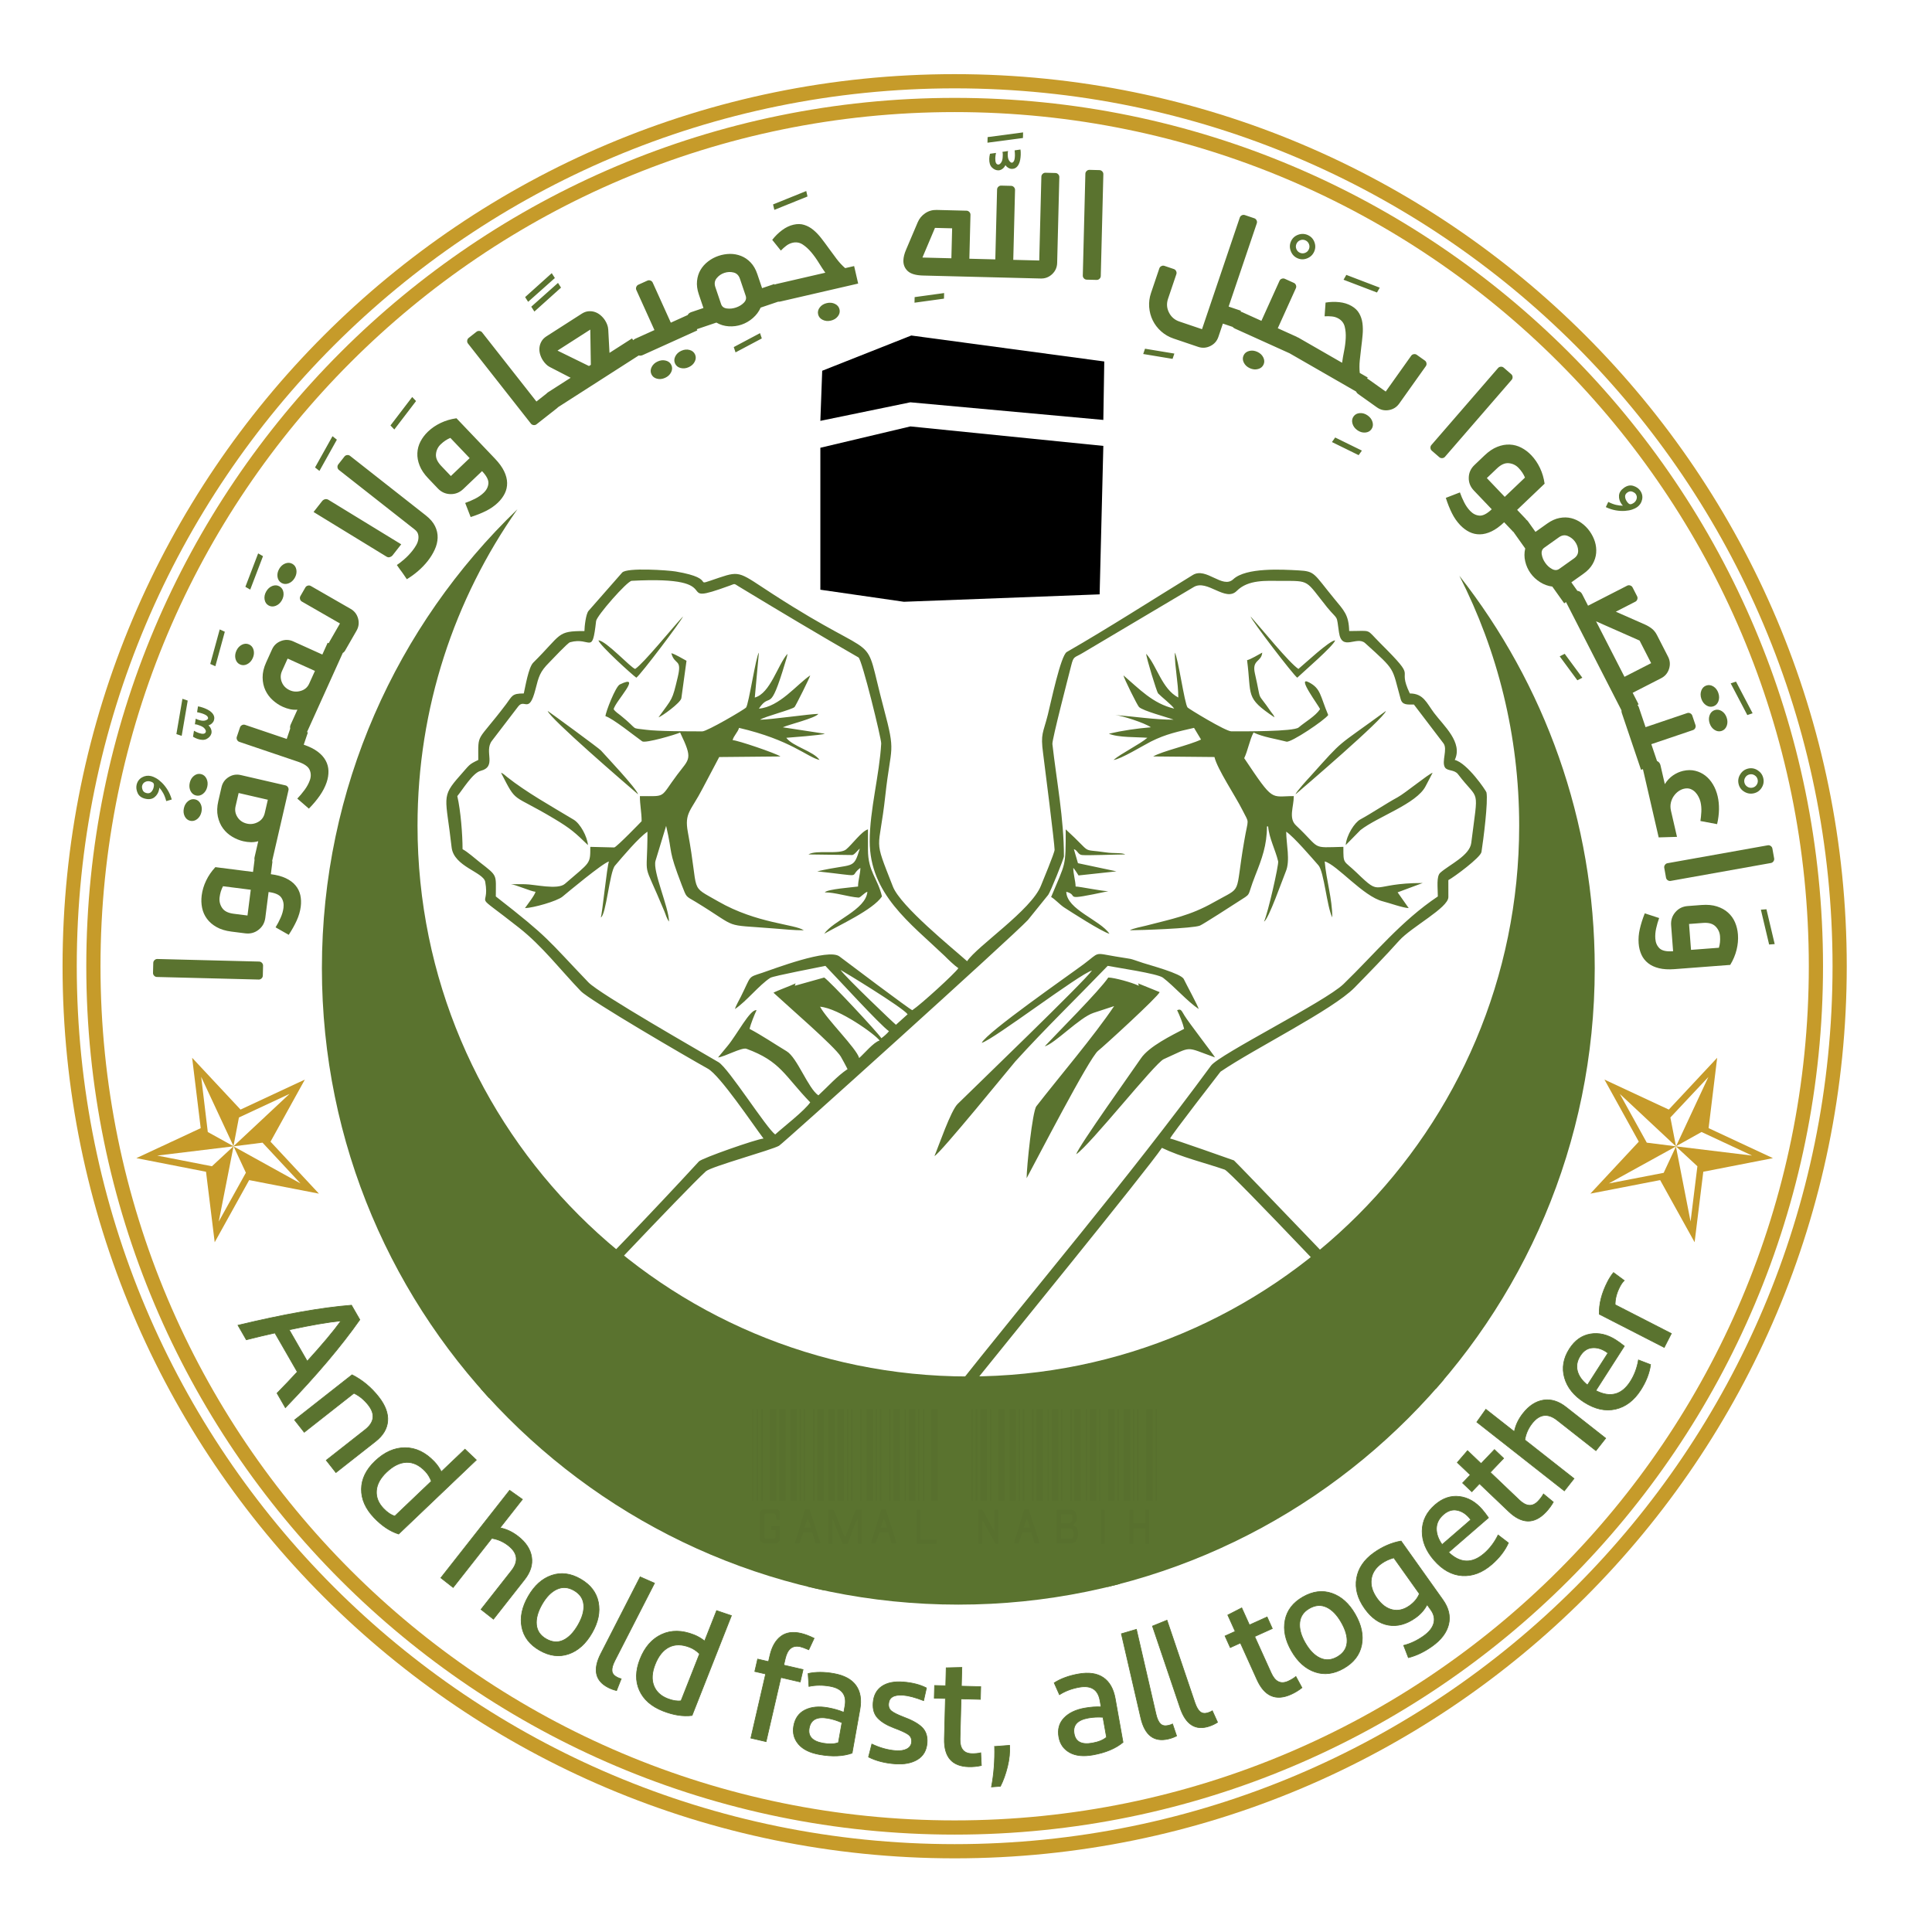 <?xml version="1.0" encoding="UTF-8"?>
<svg version="1.1" viewBox="0 0 816 816" xml:space="preserve" xmlns="http://www.w3.org/2000/svg"><g transform="matrix(1.333 0 0 -1.333 0 816)"><g transform="translate(-93.518)"><path d="m353.36 293.18c5.957-0.496 17.602-8.854 18.852-10.72-1.885-0.503-4.932-4.226-6.469-5.545-0.815 3.051-10.243 12.22-12.383 16.264zm197.66-118.13c-0.837-0.986-1.681-1.965-2.536-2.935-21.599 22.658-64.998 68.779-66.915 69.439-6.368 2.191-13.712 3.93-19.9 6.9-4.594-6.859-52.062-65.116-59.698-74.669 6.724-4.502 14.168-31.162 18.898-35.81 4.292-4.217 17.355-17.56 27.513-27.67-1.316-0.345-2.639-0.671-3.965-0.99-12.238 11.917-27.93 27.251-28.16 27.745-2.548 5.48-12.266 30.342-16.689 33.583-5.143-3.767-13.407-30.543-17.603-34.702-5.6-5.551-18.154-18.473-27.433-27.676-1.688 0.364-3.369 0.748-5.042 1.154 10.055 10.051 26.071 25.317 29.52 28.737 3.767 3.735 10.322 25.313 14.828 31.009 27.828 35.178 56.783 69.131 83.378 105.33 2.643 3.597 36.251 20.314 41.98 25.851 9.969 9.636 18.163 19.915 29.895 27.77 0 2.755-0.528 6.362 0.789 7.528 2.893 2.561 9.3 5.418 9.8 9.421 2.294 18.334 2.655 12.764-4.197 21.788-1.15 1.515-3.387 0.934-4.138 2.146-1.15 1.857 0.945 5.803-0.482 7.649l-9.35 12.275c-2.088 0-3.655-0.207-4.195 1.72-2.889 10.317-1.316 8.752-11.271 17.747-2.635 2.381-7.389-2.745-8.273 3.372-0.866 5.993-0.138 3.591-3.723 7.921-7.069 8.812-5.26 8.404-14.686 8.417-4.595 7e-3 -10.342 0.495-13.994-3.181-3.586-3.608-9.343 3.79-13.618 1.235l-35.141-20.861c-2.725-1.649-2.909-0.88-3.703-4.059-0.687-2.751-6.089-23.48-5.946-24.821 1.351-11.875 3.655-23.615 3.655-35.543 0-0.778-4.338-11.443-4.962-12.227l-6.44-7.976c-4.964-5.329-77.536-70.756-78.857-71.537-2.264-1.337-21.541-6.597-23.186-8.103-6.957-6.37-44.226-45.998-49.984-52.224-1.113-1.204-11.87-12.995-18.715-19.616-0.912 0.995-1.81 2.002-2.703 3.016 7.44 8.002 21.128 21.86 22.709 23.441 14.165 14.165 33.232 34.092 46.485 48.515 0.954 1.038 18.195 7.067 20.468 7.256-3.364 4.452-13.777 19.986-17.616 22.122-6.301 3.505-37.44 21.636-40.281 24.593-6.468 6.73-12.166 14.234-19.519 20.033-15.741 12.415-9.123 5.389-10.758 14.563-0.558 3.127-9.968 4.822-10.654 10.97-1.786 16.009-3.524 15.77 2.672 22.728 3.096 3.476 2.652 3.443 5.777 4.942 0 8.978-0.671 5.146 8.793 17.638 2.03 2.717 1.86 3.432 5.624 3.432 0.486 2.087 1.494 8.27 2.995 9.758 9.173 9.091 7.35 10.018 16.226 10.018 0 1.25 0.435 5.473 1.332 6.431l10.629 12.105c1.551 1.658 14.64 0.722 16.898 0.342 14.435-2.429 3.936-5.303 13.904-1.942 6.788 2.289 6.5 1.514 17.084-5.328 35.702-23.078 27.974-9.805 34.969-36.004 3.944-14.77 2.3-11.411 0.52-27.692-2.027-18.549-4.013-12.511 2.406-28.895 2.438-6.221 18.92-19.534 23.502-23.628 3.233 4.828 20.346 16.21 23.395 23.92 0.438 1.107 4.329 10.406 4.329 11.381 0 1.853-3.192 27.205-3.64 30.552-0.85 6.345-9e-3 6.27 1.498 12.251 0.936 3.713 4.074 18.755 6.008 19.868 13.494 7.762 26.649 16.259 39.925 24.394 4.257 2.609 9.416-4.513 12.81-1.351 4.069 3.791 15.517 3.093 20.656 2.815 5.365-0.289 4.758-0.947 11.353-8.977 3.069-3.738 4.612-5.09 4.727-10.244 7.487 0 5.1 0.879 9.934-3.927 12.453-12.4 4.846-6.591 9.288-15.849 4.33 0 5.31-3.009 7.684-6.178 3.047-4.068 9.207-9.349 6.548-14.892 3.932-0.916 9.938-9.764 10.045-10.286 0.574-2.807-0.963-14.973-1.582-18.877-0.273-1.723-8.655-7.936-10.496-8.911 0-1.789-5e-3 -3.578 8e-3 -5.367 0.023-3.4-11.705-9.466-15.588-13.8-4.546-5.075-9.366-10.015-14.131-14.886-6.904-7.059-31.689-19.288-42.48-26.645-3e-3 -2e-3 -15.728-20.27-15.971-21.179 0.871-0.072 20.233-6.934 20.234-6.935 1.285-1.143 43.907-45.569 66.529-69.425zm-10.986 12.411c-0.129 0.54 0.024 0.266-0.37 0.554 0.121-0.506-0.075-0.288 0.37-0.554zm-51.381 215.51c1.496-11.378-0.748-11.796 8.687-18.113-0.192 0.719-0.672 1.112-1.072 1.7-4.931 7.229-2.828 2.114-5.14 12.234-1.005 4.401 2.078 3.541 2.331 6.581-1.086-0.575-3.653-2.134-4.806-2.403zm-186.49-18.113c0.952 0.254 6.949 4.55 7.245 6.063l1.627 11.865c-1.085 0.574-3.653 2.134-4.806 2.402 1.061-3.974 3.458-1.575 2.033-7.577-1.813-7.636-1.569-6.433-6.099-12.753zm-7.393 15.34c-1.409 0.376-9.264 9.003-11.644 9.057 0.433-1.621 10.844-11.046 12.014-11.829 1.354 0.907 14.496 18.321 14.786 19.406-3.672-3.954-12.414-14.798-15.156-16.634zm209.78-2.772c1.87 1.785 11.558 10.125 12.013 11.829-1.813-0.041-9.764-7.511-11.644-9.057-2.973 1.991-11.56 12.612-15.155 16.634 0.3-1.289 13.569-18.591 14.786-19.406zm-208.85-36.965c-0.511 1.915-10.456 12.396-11.781 13.909-0.617 0.704-15.729 11.759-16.867 12.52 0.62-2.32 24.753-23.09 28.648-26.43zm208.3 0c2.103 1.807 27.975 23.912 28.648 26.43-16.426-12.027-12.876-8.404-23.887-20.656-0.789-0.843-4.532-4.917-4.761-5.774zm-224.19-16.08c-0.226 2.711-2.405 6.783-4.516 8.052-7.306 4.393-14.99 8.688-21.068 13.494-0.551 0.436-1.325 1.204-1.955 1.372 5.142-10.022 3.092-6.327 16.854-14.566 5.28-3.161 6.71-4.496 10.685-8.352zm240.09 0 4.672 4.754c5.418 4.261 17.799 8.318 20.647 13.914l2.22 4.25c-1.258-0.336-8.756-6.503-11.089-7.763-3.495-1.887-8.338-5.139-11.829-7.023-1.809-0.976-4.355-4.939-4.621-8.132zm-86.313-7.208m0 0c0.64-0.736 1.106-1.549 1.663-2.403l12.014 1.294-12.198 2.587-1.294 4.436c1.177-0.314 1.253-1.713 2.582-1.854 1.698-0.18 11.281 0.191 13.683 0.191-0.977 0.62-3.662 0.278-6.021 0.633-8.544 1.284-3.815-0.912-12.831 7.315-9e-3 -12.21 0.043-10.221-4.62-21.44 1.124-0.595 2.804-2.448 4.099-3.293 1.969-1.286 12.118-7.823 14.383-8.351-2.914 4.353-13.552 7.647-13.677 13.308 4.527-1.209-2.216-3.118 13.307 0.185-2.108 0-8.835 1.445-10.35 1.479-0.042 1.879-0.739 3.844-0.739 5.914zm-83.91 4.251 13.862-0.185c0.655 0 1.826 1.647 2.403 2.033-2.095-6.903-1.857-4.497-13.492-7.208 15.614-1.694 9.647-1.844 13.677 1.109 0-1.886-0.739-3.942-0.739-5.914-1.674-0.249-9.784-0.823-10.535-1.849 3.329 0 7.345-1.412 10.72-1.663 0.604 0 1.863 1.606 2.773 1.848-0.474-5.711-10.898-9.157-13.677-13.308 4.552 2.633 15.443 7.566 18.298 11.829-1.354 5.81-4.436 7.852-4.436 14.786v6.469c-1.961-0.523-5.068-4.849-6.939-6.368-2.115-1.716-9.461-0.024-11.913-1.58zm116.81-49.348c0.827-1.724 1.78-4.034 2.218-5.915-3.846-2.035-11.103-5.512-13.715-9.387-2.305-3.418-19.841-27.966-20.477-30.35 4.456 2.985 24.917 28.876 27.719 30.131 9.396 4.208 6.455 4.04 16.27 0.55-0.101 0.376-8.535 11.325-9.67 13.248-1.076 1.824-1.168 2.179-2.344 1.723zm-26.799 12.753m-0.185-0.185c-2.18-3.256-37.584-37.381-42.557-42.278-2.203-2.168-5.954-13.203-7.346-16.497 1.521 0.406 24.773 29.034 25.641 29.992 9.399 10.37 19.548 20.174 29.252 30.261 2.602-0.531 15.776-2.424 17.506-3.749 3.557-2.724 7.708-7.505 11.327-9.929-0.243 1.043-3.777 7.514-4.735 9.497-0.858 1.775-10.711 4.374-12.847 5.081-5.423 1.796-2.5 1.008-8.663 2.057-7.098 1.208-4.98 1.482-10.165-2.403-4.784-3.571-30.722-21.571-32.344-24.951 3.68 0.983 31.023 21.874 34.932 22.918zm-14.971-24.027c3.201 0.854 11.016 9.137 15.456 10.605l6.539 2.148c-6.321-9.438-17.512-22.547-24.638-31.734-1.255-1.617-3.086-19.23-3.086-22.789 2.929 5.361 19.857 38.209 22.655 40.37 1.568 1.21 19.126 17.248 19.484 18.589l-6.838 2.773c0.199-0.745 0.331-0.408 0.185-0.739-2.14 1.027-7.61 2.543-9.611 2.587-2.797-4.177-16.266-17.646-20.146-21.81zm41.216 107.01 0.055-0.055c-4e-3 3e-3 -0.074 0.036-0.055 0.055zm1.109 3.512c-5.199 2.75-6.664 9.834-10.166 13.861 0.03-1.331 3.326-12.012 3.742-12.522 1.095-1.152 4.3-3.612 5.13-4.851-6.789 1.582-11.091 6.275-16.08 10.535 0.066-0.796 4.398-9.527 4.935-10.035 1.345-1.271 9.006-3.235 10.959-4.011-6.085 0-12.409 1.007-18.482 1.478 1.931-0.161 9.141-2.399 11.274-3.881-4.429-0.368-8.998-1.029-13.307-2.033 2.972-1.272 8.993-1.027 12.198-1.294-2.343-2.036-8.376-4.986-10.72-7.023 2.248 0.187 9.45 4.632 11.89 5.853 4.776 2.388 8.549 3.132 13.615 4.313l2.218-3.696c-3.76-1.804-12.296-3.677-15.156-5.36l19.407-0.184c0.891-3.829 6.717-12.484 8.872-16.819 2.314-4.656 1.86-2.056 0.531-9.956-3.064-17.689-0.171-13.896-9.595-19.237-7.574-4.293-13.285-5.275-21.577-7.441-0.981-0.252-4.222-0.878-5.029-1.439 3.217 0 19.99 0.574 22.186 1.472 1.021 0.417 10.326 6.415 11.712 7.325 5.094 3.346 2.868 1.083 5.839 8.577 2.094 5.28 3.697 9.61 3.697 15.525h0.369c0.311-3.734 2.311-7.407 3.176-11.062 0.248-1.05-3.28-16.583-4.47-19.064 1.383 0.501 5.989 13.723 6.891 15.843 1.482 3.482 0.133 8.734 0.133 12.62 2.408-1.612 8.21-8.385 10.219-10.666 1.777-2.017 2.67-13.175 4.382-16.503 0 5.942-1.909 11.81-2.403 17.744 3.9-1.042 12.189-11.088 18.408-12.643 1.984-0.496 6.455-2.104 8.207-2.143l-3.511 4.99 7.947 2.957c-16.859 0-12.647-4.711-20.932 3.28-4.246 4.095-4.204 2.457-4.204 8.18-10.514-0.257-6.859-0.879-15.015 6.794-2.437 2.293-0.695 5.892-0.695 9.285-7.483 0-6.23-2.143-15.71 12.014 1.189 2.478 1.69 5.738 2.957 8.132 3.043-1.46 7.129-2.022 10.428-2.894 1.452-0.384 12.162 6.846 13.229 8.439-2.613 6.213-2.301 8.354-6.1 10.352-4.176 2.197 3.262-7.565 3.513-8.504-1.511-2.256-4.738-4.036-6.778-5.79-1.555-1.337-17.432-1.234-21.315-1.234-1.83 0-13.574 7.186-13.879 7.561-0.978 1.2-3.002 15.883-4.049 17.39 0-4.865 1.109-9.386 1.109-14.231zm-150.82-10.72c-4.237 0-14.217 0.015-17.794 0.504-5.342 0.732-1.99-0.399-8.056 4.512-0.795 0.644-1.682 1.168-2.244 2.007 0.605 2.598 9.351 11.437 1.959 7.837-1.356-0.66-4.518-8.78-4.546-10.054 2.218-0.592 9.494-6.466 11.639-7.966 0.991-0.693 10.693 2.154 12.019 2.79 4.12-8.589 3.002-8.142-0.898-13.334-5.664-7.541-3.225-6.812-11.855-6.812 0-2.795 0.554-5.109 0.554-7.947 0-0.025-8.02-8.317-8.687-8.317l-7.578 0.185c0-5.558 0.078-4.687-8.053-11.724-2.288-1.98-9.539-0.15-12.652-0.11l-4.431 5e-3c1.418-0.118 6.328-2.283 7.763-2.403-0.076-0.909-2.785-4.365-3.327-5.175 2.62 0.059 10.154 2.196 11.888 3.637 1.494 1.242 12.714 10.611 14.727 11.149-0.6-1.251-2.163-16.858-2.587-17.744 1.69 0.683 2.783 14.4 4.484 16.401 2.47 2.906 7.516 8.902 10.302 10.768 0-16.443-1.992-7.505 5.386-25.295 0.37-0.896 0.774-2.388 1.452-3.168-0.103 4.622-5.245 15.926-4.289 19.244l3.365 11.067c2.26-9.702 0.419-6.898 4.99-18.852 1.551-3.911 1.07-3.279 4.377-5.234 14.392-8.776 7.848-7.043 25.185-8.453 2.905-0.236 5.939-0.545 9.066-0.545-2.831 1.968-14.91 2.133-27.091 9.135-9.51 5.466-5.918 1.879-9.642 21.964-1.146 6.184 0.973 6.657 4.697 13.876l5.237 9.919 19.406 0.184c-1.469 1.021-13.601 5.141-15.155 5.175 0.321 1.379 1.67 2.522 2.033 3.881 16.431-3.828 21.542-9.242 25.506-10.165-1.84 2.748-8.534 4.293-10.535 7.023 0.774 0.064 11.499 0.849 12.199 1.294l-13.308 2.033c1.977 0.902 10.269 2.879 11.274 4.251-2.63 0-15.256-1.848-18.482-1.848 1.455 1.01 10.235 3.239 10.943 4.027 0.384 0.428 4.906 9.471 4.952 10.019-4.209-2.818-9.703-9.989-16.265-10.535 3.858 5.761 3.258-2.475 8.383 14.72 0.237 0.795 0.608 1.872 0.673 2.654-3.114-3.579-5.456-12.555-10.35-13.861l1.294 14.231c-0.922-1.061-3.207-16.338-4.053-17.387-0.497-0.615-12.343-7.565-13.875-7.565zm37.334-87.237m6.469 11.644c0.257-0.06 19.6-11.788 21.255-14.046l-3.696-3.327c-0.561 0.376-16.112 15.214-17.559 17.374m-0.185 0.185m9.426 40.661c0-16.811 12.782-25.943 23.798-36.455 1.065-1.079 3.082-3.024 4.296-3.837-1.113-1.662-11.73-11.384-14.601-13.307-0.77 0.205-20.792 15.295-23.076 17.03-3.549 2.697-20.988-4.032-24.449-5.177-4.728-1.565-3.362-0.7-6.813-7.603-0.443-0.887-1.645-3.006-1.848-3.881 3.677 2.463 7.625 7.558 11.19 9.88 0.951 0.619 15.85 3.422 17.458 3.797 3.261-3.345 17.48-18.915 20.146-20.7-0.42-0.627-1.803-1.817-2.403-2.218-1.343 2.005-16.225 17.958-18.113 19.222l-9.241-2.587c-0.121 0.274 0.027 0.146 0.185 0.739-1.824-0.875-5.535-2.17-7.023-2.957 4.468-4.159 19.507-17.135 21.338-20.247 0.776-1.317 1.442-2.655 2.135-3.965-3.35-2.243-6.328-5.639-9.241-8.317-3.235 2.166-6.698 11.954-10.054 13.973-3.9 2.348-7.737 4.971-11.755 7.097 0.355 1.523 1.557 4.537 2.218 5.915-1.978 0.473-6.269-7.844-9.186-11.33l-3.013-3.641c2.021 0.168 7.524 3.282 9.006 2.739 10.878-3.991 12-8.484 20.197-16.97-1.747-2.609-8.542-7.85-11.09-10.166-2.678 1.794-14.77 20.992-17.96 22.886-5.633 3.345-37.688 21.61-41.23 25.306-13.293 13.87-12.281 13.918-29.34 27.216 0 7.117 0.723 6.305-5.069 10.827-1.54 1.203-3.842 3.285-5.467 4.144 0 4.609-0.589 12.208-1.663 16.819 1.639 1.976 4.896 7.365 7.347 7.993 5.349 1.371 1.022 6.091 3.61 9.513l8.332 10.889c2.019 2.66 3.424-2.583 5.477 5.428 1.044 4.074 1.363 5.521 4.39 8.548 0.776 0.776 5.806 6.17 6.56 6.378 6.612 1.825 7.008-4.361 8.26 6.711 0.19 1.683 9.841 12.677 11.273 12.754 32.341 1.744 11.383-8.694 31.088-1.516 1.782 0.649 1.224 0.706 2.829-0.266 12.546-7.603 25.22-15.186 37.945-22.493 1.113-0.639 7.28-25.841 7.202-27.261-0.537-9.872-3.642-21.019-3.642-30.91" fill="#5a732f" fill-rule="evenodd"/><path d="m555.92 429.72c26.869-34.257 42.891-77.428 42.891-124.34 0-111.37-90.28-201.65-201.65-201.65s-201.65 90.28-201.65 201.65c0 57.135 23.768 108.71 61.95 145.41-19.938-28.366-31.65-62.932-31.65-100.24 0-96.389 78.139-174.53 174.53-174.53 96.389 0 174.53 78.138 174.53 174.53 0 28.504-6.836 55.41-18.954 79.173" fill="#5a732f" fill-rule="evenodd"/><path d="m396 578.89c150.71 0 272.89-122.18 272.89-272.89s-122.18-272.89-272.89-272.89-272.89 122.18-272.89 272.89 122.18 272.89 272.89 272.89z" fill="none" stroke="#c69b2a" stroke-miterlimit="2.613" stroke-width="4.5"/><g fill="#5a732f"><path d="m142.08 307.06-0.08-3.159c-9e-3 -0.339 0.109-0.638 0.354-0.895 0.244-0.264 0.536-0.397 0.876-0.406l32.267-0.816c0.332-9e-3 0.631 0.109 0.895 0.361 0.257 0.245 0.39 0.537 0.399 0.876l0.08 3.159c9e-3 0.339-0.109 0.638-0.354 0.895-0.252 0.257-0.544 0.397-0.876 0.406l-32.267 0.816c-0.34 8e-3 -0.638-0.117-0.895-0.361-0.257-0.245-0.39-0.537-0.399-0.876zm24.742 9.921 4.394-0.558c1.589-0.202 2.998 0.17 4.221 1.123 1.23 0.953 1.941 2.217 2.144 3.813l1.037 8.159c2.05-0.261 3.39-0.847 4.019-1.753 0.628-0.914 0.863-1.993 0.703-3.252-0.132-1.04-0.438-2.103-0.916-3.166-0.47-1.064-1.008-2.075-1.59-3.02l4.164-2.375c1.053 1.608 1.902 3.137 2.555 4.587 0.652 1.442 1.075 2.9 1.261 4.364 0.165 1.296 0.111 2.516-0.146 3.658-0.258 1.134-0.767 2.159-1.524 3.059-0.755 0.907-1.776 1.662-3.061 2.272-1.284 0.61-2.868 1.034-4.75 1.274l0.518 4.079-5.647 0.718-0.518-4.079-11.931 1.516c-1.233-1.332-2.211-2.756-2.933-4.279-0.731-1.529-1.196-3.085-1.398-4.675-0.175-1.377-0.128-2.707 0.136-3.969 0.263-1.269 0.779-2.421 1.542-3.448 0.761-1.034 1.774-1.907 3.046-2.619 1.27-0.72 2.825-1.193 4.671-1.427zm6.149 13.254-1.037-8.159-4.394 0.558c-1.758 0.223-2.982 0.841-3.656 1.864-0.681 1.024-0.941 2.144-0.787 3.352 0.165 1.296 0.521 2.464 1.085 3.501zm-26.778 28.09 1.746 0.506c-0.338 1.161-0.785 2.181-1.338 3.067-0.553 0.886-1.152 1.637-1.789 2.261-0.636 0.625-1.246 1.098-1.843 1.433-0.59 0.333-1.115 0.553-1.569 0.657-1.028 0.238-1.991 0.103-2.89-0.409-0.89-0.507-1.465-1.291-1.712-2.363-0.189-0.82-0.073-1.696 0.337-2.609 0.416-0.921 1.226-1.517 2.413-1.792 1.194-0.276 2.162-0.12 2.904 0.467 0.741 0.587 1.225 1.369 1.454 2.361 0.067 0.288 0.096 0.516 0.091 0.691 0.453-0.499 0.863-1.086 1.248-1.78 0.379-0.694 0.694-1.524 0.948-2.492zm-6.233 2.537c-0.655 0.151-1.077 0.491-1.259 1.01-0.183 0.52-0.238 0.941-0.161 1.272 0.133 0.575 0.448 0.988 0.937 1.238 0.491 0.258 1.028 0.316 1.603 0.183 0.41-0.095 0.737-0.254 0.987-0.485 0.249-0.232 0.294-0.697 0.133-1.394-0.133-0.575-0.38-1.056-0.751-1.448-0.378-0.391-0.87-0.519-1.488-0.377zm13.825-8.775c0.777-0.179 1.515-5e-4 2.199 0.531 0.685 0.539 1.136 1.276 1.353 2.218 0.219 0.95 0.137 1.81-0.243 2.594-0.381 0.778-0.966 1.261-1.744 1.44-0.784 0.181-1.515 1e-3 -2.206-0.529-0.685-0.539-1.136-1.276-1.354-2.226-0.218-0.943-0.136-1.802 0.243-2.587 0.389-0.779 0.967-1.261 1.751-1.442zm1.85 8.014c0.777-0.179 1.515-9e-4 2.199 0.531 0.685 0.539 1.135 1.276 1.355 2.226 0.218 0.942 0.137 1.809-0.244 2.587-0.381 0.777-0.967 1.261-1.744 1.44-0.784 0.181-1.515 1e-3 -2.206-0.529-0.683-0.532-1.136-1.276-1.353-2.219-0.219-0.95-0.138-1.809 0.242-2.594 0.388-0.779 0.967-1.261 1.751-1.442zm19.969-21.816 1.849-0.427c0.532-0.123 1.018-0.053 1.445 0.219 0.432 0.264 0.708 0.67 0.831 1.202l5.195 22.509c0.074 0.324 0.019 0.64-0.168 0.948-0.196 0.303-0.455 0.491-0.779 0.566l-14.186 3.274c-1.352 0.312-2.629 0.099-3.816-0.642-1.188-0.749-1.945-1.794-2.258-3.154l-1.024-4.439c-0.417-1.806-0.468-3.438-0.153-4.897 0.315-1.459 0.864-2.722 1.656-3.792 0.791-1.069 1.763-1.945 2.904-2.617 1.146-0.681 2.31-1.154 3.504-1.43 0.82-0.189 1.631-0.285 2.43-0.303 0.8-0.011 1.567 0.093 2.315 0.314l-1.167-5.057c-0.123-0.532-0.053-1.018 0.212-1.443 0.271-0.434 0.67-0.708 1.21-0.832zm-7.442 18.409 0.968 4.194 9.251-2.135-0.968-4.194c-0.304-1.316-1.026-2.279-2.165-2.88-1.131-0.602-2.298-0.765-3.485-0.491-1.317 0.304-2.318 0.99-3.003 2.057-0.686 1.067-0.884 2.212-0.598 3.449zm-18.755 22.869 1.679-0.568 1.911 11.177-1.678 0.568zm6.132 4.878-0.274-1.778c0.306-0.018 0.565-0.059 0.761-0.125l0.664-0.225c0.797-0.27 1.359-0.615 1.683-1.037 0.325-0.422 0.44-0.773 0.345-1.052-0.217-0.644-0.96-0.743-2.24-0.31-0.441 0.149-0.939 0.38-1.5 0.703l-0.308-1.899c0.519-0.308 0.994-0.539 1.435-0.688 1.196-0.405 2.17-0.406 2.904-8e-3 0.735 0.398 1.221 0.935 1.45 1.614 0.135 0.399 0.13 0.845-0.015 1.338-0.145 0.494-0.442 0.953-0.878 1.365 0.39 0.093 0.744 0.286 1.067 0.574 0.319 0.298 0.53 0.6 0.639 0.922 0.175 0.517 0.196 0.994 0.051 1.417-0.143 0.43-0.396 0.811-0.746 1.156-0.351 0.345-0.772 0.643-1.264 0.895-0.498 0.254-0.981 0.464-1.463 0.627-0.315 0.107-0.611 0.199-0.876 0.266-0.266 0.067-0.506 0.117-0.723 0.143l-0.289-1.843c0.294-0.053 0.576-0.117 0.842-0.184 0.266-0.067 0.501-0.131 0.704-0.199 0.839-0.284 1.382-0.569 1.642-0.86 0.26-0.291 0.35-0.555 0.27-0.793-0.08-0.238-0.382-0.44-0.904-0.598-0.521-0.159-1.2-0.093-2.04 0.191l-0.455 0.154c-0.14 0.047-0.301 0.125-0.482 0.233zm32.179-25.322 3.67-3.183c1.353 1.374 2.506 2.753 3.467 4.142 0.961 1.389 1.682 2.783 2.155 4.181 0.419 1.238 0.609 2.444 0.581 3.607-0.025 1.17-0.321 2.276-0.884 3.307-0.56 1.039-1.411 1.982-2.548 2.834-1.138 0.853-2.606 1.583-4.403 2.191l1.318 3.895-5.392 1.824-1.318-3.895-13.189 4.463c-0.322 0.109-0.642 0.085-0.96-0.073-0.321-0.164-0.541-0.401-0.648-0.716l-1.015-3c-0.109-0.322-0.077-0.644 0.08-0.962 0.157-0.318 0.397-0.531 0.719-0.64l18.581-6.287c2-0.677 3.224-1.527 3.679-2.554 0.458-1.02 0.493-2.092 0.114-3.211-0.364-1.077-0.934-2.139-1.712-3.193-0.784-1.052-1.545-1.964-2.296-2.73zm-27.58 42.665 1.615-0.73 2.999 10.935-1.615 0.73zm9.437-0.166c0.727-0.329 1.485-0.299 2.26 0.088 0.778 0.394 1.364 1.028 1.766 1.916 0.398 0.881 0.487 1.74 0.269 2.584-0.221 0.837-0.7 1.427-1.427 1.755-0.733 0.331-1.485 0.298-2.267-0.085-0.778-0.394-1.364-1.028-1.762-1.909-0.401-0.888-0.49-1.747-0.272-2.591 0.228-0.84 0.7-1.427 1.433-1.758zm21.227-21.401 11.73 25.947-5.187 2.345-1.694-3.747-9.23 4.173c-1.265 0.572-2.558 0.614-3.868 0.12-1.312-0.501-2.259-1.377-2.834-2.648l-1.877-4.151c-0.763-1.689-1.134-3.279-1.112-4.772 0.022-1.493 0.312-2.839 0.878-4.043 0.566-1.204 1.347-2.253 2.333-3.137 0.99-0.893 2.038-1.586 3.155-2.09 0.766-0.347 1.543-0.601 2.323-0.775 0.783-0.168 1.555-0.217 2.332-0.147l-2.138-4.729c-0.225-0.498-0.252-0.988-0.076-1.457 0.181-0.478 0.518-0.826 1.023-1.053l1.729-0.782c0.497-0.225 0.988-0.252 1.46-0.069 0.476 0.174 0.826 0.518 1.051 1.016zm2.505 19.358-1.825-4.036c-0.523-1.157-1.402-1.919-2.637-2.284-1.228-0.368-2.404-0.298-3.514 0.203-1.231 0.556-2.078 1.426-2.54 2.607-0.463 1.181-0.432 2.342 0.091 3.499l1.773 3.922zm-22.04 26.645 1.536-0.883 4.047 10.592-1.536 0.883zm7.34-5.897c0.691-0.397 1.449-0.442 2.258-0.132 0.808 0.31 1.458 0.891 1.94 1.729 0.486 0.845 0.657 1.691 0.522 2.553-0.139 0.855-0.558 1.488-1.249 1.885-0.698 0.401-1.45 0.442-2.265 0.135-0.812-0.316-1.457-0.891-1.943-1.736-0.482-0.839-0.657-1.692-0.519-2.546 0.145-0.859 0.558-1.488 1.256-1.889zm4.1 7.13c0.691-0.397 1.449-0.442 2.258-0.132 0.812 0.317 1.457 0.891 1.943 1.736 0.482 0.839 0.654 1.685 0.519 2.546-0.139 0.855-0.558 1.488-1.25 1.885-0.698 0.401-1.449 0.442-2.264 0.136-0.812-0.317-1.457-0.891-1.94-1.729-0.485-0.845-0.657-1.691-0.523-2.553 0.145-0.859 0.559-1.488 1.256-1.889zm15.917-21.194 1.645-0.946c0.474-0.272 0.959-0.347 1.446-0.21 0.49 0.127 0.872 0.435 1.144 0.909l3.629 6.311c0.692 1.203 0.859 2.487 0.495 3.837-0.371 1.354-1.155 2.376-2.364 3.071l-12.615 7.253c-0.295 0.169-0.613 0.208-0.956 0.115-0.343-0.092-0.605-0.282-0.774-0.577l-1.579-2.746c-0.166-0.288-0.197-0.61-0.109-0.959 0.092-0.343 0.286-0.599 0.58-0.768l12.071-6.941-3.312-5.76c-0.272-0.474-0.347-0.958-0.216-1.443 0.133-0.494 0.435-0.872 0.915-1.148zm-5.285 57.781 1.393-1.095 5.527 9.901-1.393 1.095zm29.078-35.406c1.202 0.717 2.388 1.569 3.546 2.565 1.158 0.996 2.196 2.077 3.108 3.238 0.885 1.126 1.61 2.312 2.182 3.553 0.577 1.237 0.885 2.488 0.929 3.74 0.044 1.252-0.224 2.476-0.805 3.684-0.581 1.208-1.565 2.357-2.959 3.452l-23.985 18.85c-0.267 0.21-0.577 0.293-0.929 0.251-0.353-0.043-0.633-0.197-0.843-0.464l-1.957-2.491c-0.205-0.261-0.289-0.571-0.252-0.929 0.043-0.352 0.197-0.634 0.464-0.843l23.985-18.85c0.563-0.443 0.92-0.92 1.072-1.443s0.183-1.082 0.086-1.683c-0.092-0.595-0.309-1.194-0.637-1.79-0.334-0.592-0.74-1.193-1.206-1.785-0.812-1.033-1.704-1.966-2.682-2.803-0.988-0.839-1.738-1.423-2.272-1.755 0.402-0.588 0.718-1.034 0.952-1.358 0.232-0.314 0.446-0.604 0.645-0.864 0.195-0.266 0.404-0.561 0.628-0.897 0.219-0.331 0.526-0.789 0.927-1.377zm-26.81 24.778-2.737-3.483 23.1-14.134c0.358-0.226 0.718-0.282 1.082-0.165 0.359 0.122 0.646 0.309 0.856 0.576l2.737 3.483-23.104 14.128c-0.381 0.196-0.749 0.241-1.1 0.142-0.345-0.105-0.628-0.285-0.834-0.547zm21.631 23.938 1.222-1.282 6.884 9.011-1.223 1.283zm25.09-10.353-5.953-5.675-3.057 3.206c-1.222 1.282-1.783 2.534-1.66 3.752 0.118 1.224 0.623 2.257 1.505 3.097 0.946 0.902 1.959 1.583 3.051 2.032zm-13.135-6.402 3.057-3.206c1.105-1.159 2.433-1.76 3.983-1.792 1.555-0.037 2.905 0.495 4.07 1.605l5.953 5.675c1.426-1.496 2.095-2.797 2.012-3.897-0.09-1.105-0.588-2.091-1.507-2.967-0.759-0.723-1.667-1.354-2.708-1.878-1.036-0.529-2.091-0.974-3.139-1.34l1.732-4.47c1.831 0.583 3.455 1.233 4.877 1.946 1.416 0.708 2.664 1.571 3.733 2.59 0.946 0.902 1.674 1.882 2.195 2.929 0.516 1.042 0.767 2.159 0.748 3.335-0.014 1.18-0.329 2.41-0.941 3.693-0.612 1.284-1.572 2.612-2.881 3.986l-12.227 12.824c-1.797-0.255-3.454-0.743-4.975-1.469-1.532-0.725-2.875-1.639-4.034-2.744-1.004-0.958-1.808-2.019-2.399-3.165-0.597-1.15-0.923-2.37-0.98-3.648-0.062-1.283 0.173-2.6 0.71-3.954 0.531-1.36 1.439-2.708 2.723-4.054zm15.309 46.441-2.485-1.952c-0.267-0.21-0.422-0.491-0.464-0.844-0.048-0.357 0.035-0.666 0.245-0.933l19.944-25.379c0.205-0.261 0.486-0.416 0.849-0.46 0.352-0.042 0.662 0.041 0.929 0.251l6.716 5.278-3.517 4.476-3.233-2.541-17.207 21.896c-0.21 0.267-0.497 0.417-0.849 0.46-0.353 0.042-0.662-0.042-0.929-0.252zm17.348 7.941 0.988-1.541 8.441 7.586-0.956 1.492zm-1.948 3.039 0.956-1.492 8.473 7.537-0.988 1.541zm6.664-32.788 1.024-1.598c0.295-0.46 0.691-0.75 1.187-0.853 0.494-0.113 0.975-0.015 1.435 0.28l26.639 17.078-3.072 4.792-7.141-4.578-0.397 7.419c-0.034 0.531-0.143 1.031-0.331 1.515-0.184 0.478-0.409 0.939-0.684 1.368-0.386 0.603-0.858 1.134-1.411 1.612-0.555 0.469-1.153 0.813-1.79 1.027-0.641 0.221-1.314 0.298-2.031 0.241-0.718-0.057-1.431-0.312-2.14-0.766l-11.188-7.172c-0.709-0.454-1.239-0.996-1.59-1.625-0.351-0.628-0.561-1.272-0.629-1.947-0.077-0.672-8e-3 -1.355 0.186-2.055 0.198-0.706 0.49-1.352 0.876-1.955 0.275-0.429 0.598-0.836 0.973-1.217 0.374-0.392 0.778-0.694 1.217-0.913l6.631-3.422-7.191-4.61c-0.46-0.295-0.75-0.691-0.857-1.181-0.109-0.5-0.016-0.975 0.283-1.44zm13.989 22.5 0.171-11.168-0.591-0.379-9.972 4.885zm19.354-14.132c0.332-0.733 0.918-1.206 1.755-1.427 0.847-0.225 1.706-0.136 2.587 0.262 0.888 0.402 1.522 0.988 1.913 1.772 0.387 0.775 0.42 1.527 0.088 2.26-0.332 0.733-0.918 1.206-1.755 1.427-0.847 0.225-1.706 0.136-2.594-0.266-0.881-0.398-1.515-0.985-1.906-1.769-0.387-0.775-0.42-1.527-0.088-2.26zm7.494 3.388c0.332-0.733 0.918-1.206 1.755-1.427 0.847-0.225 1.706-0.136 2.594 0.265 0.881 0.398 1.522 0.988 1.906 1.769 0.387 0.775 0.42 1.527 0.088 2.26-0.332 0.733-0.918 1.206-1.755 1.427-0.841 0.228-1.706 0.136-2.587-0.263-0.888-0.401-1.522-0.988-1.913-1.772-0.387-0.774-0.42-1.526-0.088-2.26zm-13.523 5.343 0.781-1.729c0.225-0.498 0.575-0.842 1.05-1.016 0.472-0.184 0.962-0.157 1.46 0.069l17.296 7.819-2.345 5.187-6.054-2.737-5.736 12.688c-0.14 0.309-0.376 0.527-0.708 0.652-0.332 0.126-0.656 0.125-0.966-0.015l-2.886-1.304c-0.302-0.137-0.517-0.38-0.649-0.715-0.126-0.332-0.118-0.653 0.022-0.963l5.736-12.688-6.054-2.737c-0.498-0.225-0.842-0.575-1.019-1.044-0.18-0.479-0.156-0.962 0.072-1.467zm32.128-0.147 0.568-1.679 8.324 4.422-0.568 1.678zm-14.691 8.661 0.608-1.797c0.175-0.518 0.49-0.894 0.946-1.114 0.452-0.229 0.942-0.25 1.459-0.075l6.175 2.09c1.22-0.702 2.522-1.095 3.907-1.18 1.387-0.092 2.745 0.087 4.06 0.531 1.321 0.447 2.519 1.149 3.602 2.092 1.084 0.944 1.903 2.047 2.46 3.303l6.168 2.087-1.824 5.392-3.895-1.318-1.522 4.497c-0.501 1.482-1.198 2.689-2.095 3.633-0.896 0.944-1.91 1.637-3.042 2.08-1.132 0.443-2.303 0.655-3.524 0.647-1.226-0.017-2.434-0.224-3.63-0.628-1.203-0.407-2.293-0.986-3.282-1.75-0.991-0.756-1.795-1.651-2.404-2.684-0.612-1.025-0.978-2.201-1.112-3.509-0.139-1.317 0.052-2.734 0.566-4.251l1.462-4.322-3.895-1.318c-0.518-0.175-0.894-0.489-1.117-0.939-0.227-0.459-0.25-0.942-0.072-1.466zm10.684 4.956-1.824 5.392c-0.364 1.077-0.231 2.018 0.412 2.813 0.643 0.795 1.451 1.356 2.409 1.68 1 0.338 1.983 0.383 2.955 0.135 0.979-0.246 1.65-0.915 2.014-1.992l1.825-5.392c0.272-0.804 0.074-1.534-0.595-2.204-0.66-0.675-1.489-1.174-2.489-1.512-0.958-0.324-1.92-0.431-2.875-0.302-0.953 0.122-1.56 0.579-1.832 1.383zm16.464 31.587 0.399-1.726 10.515 4.245-0.399 1.727zm14.273-34.825c0.181-0.784 0.663-1.362 1.44-1.744 0.787-0.386 1.646-0.469 2.596-0.249 0.942 0.217 1.679 0.668 2.216 1.36 0.532 0.683 0.712 1.415 0.531 2.199-0.181 0.784-0.663 1.362-1.44 1.744-0.786 0.387-1.646 0.469-2.589 0.251-0.949-0.219-1.687-0.67-2.224-1.362-0.531-0.683-0.712-1.415-0.531-2.199zm-14.677 7.326 0.427-1.849c0.123-0.532 0.398-0.938 0.83-1.202 0.427-0.273 0.913-0.342 1.445-0.219l24.667 5.693-1.28 5.546-2.841-0.656c-0.979 0.858-1.886 1.837-2.726 2.947-0.838 1.102-1.656 2.217-2.458 3.328-0.796 1.119-1.595 2.185-2.393 3.213-0.798 1.028-1.645 1.909-2.526 2.637-0.878 0.722-1.834 1.251-2.864 1.574-1.031 0.331-2.157 0.351-3.394 0.065-1.273-0.294-2.487-0.877-3.649-1.752-1.162-0.874-2.2-1.894-3.099-3.056l2.731-3.393c0.593 0.615 1.192 1.139 1.78 1.578 0.595 0.441 1.239 0.74 1.936 0.901 1.151 0.266 2.208 0.085 3.176-0.532 0.963-0.626 1.881-1.452 2.748-2.488 0.866-1.028 1.663-2.147 2.393-3.342 0.731-1.195 1.417-2.234 2.056-3.132l-15.538-3.586c-0.532-0.123-0.939-0.398-1.204-0.823-0.271-0.434-0.342-0.912-0.218-1.452zm45.263-1.869-0.044-1.771 9.338 1.285 0.045 1.771zm23.12 50.698-0.045-1.771 11.241 1.488 0.045 1.771zm6.476-4.41-1.779-0.265c0.074-0.297 0.112-0.557 0.106-0.763l-0.018-0.701c-0.021-0.841-0.185-1.48-0.491-1.915-0.306-0.435-0.607-0.649-0.903-0.642-0.679 0.017-0.994 0.697-0.96 2.048 0.012 0.465 0.085 1.01 0.226 1.641l-1.905-0.269c-0.14-0.587-0.22-1.11-0.232-1.575-0.032-1.262 0.255-2.192 0.853-2.776 0.598-0.584 1.255-0.889 1.971-0.907 0.421-0.011 0.845 0.126 1.273 0.411 0.428 0.284 0.779 0.704 1.044 1.244 0.205-0.344 0.493-0.625 0.864-0.849 0.379-0.216 0.73-0.329 1.07-0.337 0.546-0.014 1.007 0.107 1.368 0.372 0.368 0.264 0.658 0.619 0.883 1.056 0.225 0.437 0.386 0.928 0.48 1.472 0.095 0.551 0.152 1.074 0.165 1.584 9e-3 0.332 9e-3 0.642-6e-3 0.916-0.015 0.274-0.039 0.518-0.077 0.733l-1.846-0.271c0.036-0.296 0.059-0.585 0.074-0.859 0.015-0.274 0.024-0.518 0.019-0.731-0.023-0.886-0.134-1.489-0.334-1.823-0.201-0.335-0.426-0.499-0.677-0.493-0.251 6e-3 -0.533 0.235-0.839 0.686-0.306 0.451-0.445 1.119-0.422 2.005l0.012 0.48c4e-3 0.148 0.031 0.324 0.08 0.529zm28.959-6.049-3.159 0.08c-0.339 9e-3 -0.638-0.109-0.895-0.354-0.258-0.245-0.398-0.536-0.406-0.876l-0.816-32.267c-8e-3 -0.332 0.117-0.631 0.361-0.895 0.244-0.257 0.537-0.39 0.876-0.399l3.159-0.08c0.34-9e-3 0.638 0.109 0.895 0.354 0.265 0.252 0.398 0.544 0.406 0.876l0.816 32.267c8e-3 0.34-0.109 0.638-0.361 0.895-0.245 0.258-0.537 0.39-0.876 0.399zm-19.076-28.638-8.229 0.208 0.56 22.141c9e-3 0.339-0.11 0.638-0.354 0.895-0.244 0.264-0.537 0.398-0.876 0.406l-3.166 0.08c-0.333 9e-3 -0.63-0.11-0.895-0.361-0.257-0.244-0.39-0.537-0.399-0.876l-0.56-22.141-8.222 0.208 0.352 13.92c9e-3 0.34-0.109 0.638-0.361 0.895-0.245 0.257-0.537 0.398-0.876 0.406l-9.484 0.24c-1.351 0.034-2.563-0.319-3.638-1.052-1.075-0.734-1.859-1.681-2.354-2.85l-3.698-8.702c-0.541-1.257-0.821-2.387-0.847-3.398-0.034-1.351 0.425-2.47 1.37-3.358 0.953-0.888 2.565-1.364 4.838-1.422l37.323-0.944c1.395-0.035 2.596 0.429 3.617 1.393 1.014 0.971 1.539 2.147 1.574 3.542l0.688 27.197c8e-3 0.34-0.109 0.638-0.354 0.895-0.252 0.265-0.544 0.398-0.876 0.406l-3.166 0.08c-0.34 9e-3 -0.638-0.109-0.895-0.361-0.257-0.245-0.39-0.536-0.399-0.876zm-27.839 0.704-9.174 0.232 3.974 9.397 5.44-0.138zm61.351-28.654-0.568-1.678 9.299-1.541 0.568 1.678zm26.496 13.349 8.925 26.379c0.109 0.322 0.085 0.641-0.072 0.96-0.165 0.321-0.404 0.534-0.719 0.641l-3 1.015c-0.322 0.109-0.641 0.085-0.96-0.073-0.318-0.158-0.532-0.397-0.641-0.719l-11.966-35.365-7.196 2.435c-1.475 0.499-2.573 1.447-3.276 2.847-0.713 1.394-0.804 2.852-0.291 4.369l2.636 7.791c0.109 0.322 0.077 0.644-0.08 0.962-0.155 0.325-0.395 0.539-0.716 0.648l-2.993 1.013c-0.322 0.109-0.642 0.085-0.962-0.08-0.325-0.155-0.538-0.395-0.647-0.716l-2.636-7.791c-0.499-1.475-0.693-2.968-0.581-4.48 0.115-1.504 0.494-2.918 1.141-4.229 0.648-1.31 1.534-2.468 2.667-3.474 1.133-1.007 2.437-1.76 3.912-2.259l7.791-2.636c1.321-0.447 2.606-0.36 3.87 0.265 1.254 0.62 2.104 1.587 2.551 2.909l1.42 4.196 3.896-1.318 1.824 5.392zm19.764 20.695c-0.453-1.002-0.475-2.038-0.077-3.093 0.402-1.065 1.098-1.817 2.101-2.27 1.003-0.453 2.021-0.476 3.059-0.062 1.041 0.404 1.79 1.111 2.244 2.113 0.45 0.996 0.48 2.011 0.089 3.047-0.384 1.032-1.077 1.775-2.08 2.228-1.002 0.453-2.024 0.486-3.08 0.104-1.049-0.385-1.805-1.072-2.256-2.067zm1.736-0.785c0.243 0.538 0.638 0.91 1.195 1.121 0.557 0.21 1.109 0.195 1.647-0.048 0.538-0.243 0.914-0.648 1.124-1.205 0.21-0.557 0.192-1.099-0.052-1.638-0.243-0.538-0.641-0.917-1.198-1.127-0.557-0.21-1.109-0.196-1.647 0.048-0.538 0.243-0.914 0.649-1.124 1.205-0.21 0.557-0.189 1.106 0.055 1.644zm-16.776-35.406c-0.331-0.733-0.298-1.486 0.088-2.26 0.391-0.784 1.025-1.371 1.913-1.772 0.881-0.398 1.747-0.49 2.587-0.262 0.837 0.221 1.424 0.694 1.755 1.427 0.331 0.733 0.299 1.485-0.088 2.26-0.384 0.781-1.025 1.371-1.906 1.769-0.888 0.402-1.747 0.49-2.594 0.265-0.837-0.221-1.424-0.693-1.755-1.426zm-2.904 12.77-0.782-1.729c-0.225-0.498-0.252-0.988-0.069-1.46 0.174-0.476 0.518-0.826 1.016-1.051l17.296-7.819 2.345 5.186-6.054 2.737 5.736 12.688c0.14 0.309 0.147 0.63 0.022 0.962s-0.34 0.575-0.649 0.715l-2.886 1.304c-0.303 0.137-0.626 0.138-0.965 0.015-0.332-0.125-0.569-0.343-0.708-0.652l-5.736-12.688-6.054 2.737c-0.498 0.225-0.988 0.252-1.457 0.076-0.478-0.181-0.825-0.518-1.053-1.023zm35.472 12.768-0.883-1.536 10.592-4.047 0.883 1.536zm-17.752-20.596-0.946-1.645c-0.272-0.474-0.347-0.958-0.21-1.446 0.127-0.49 0.435-0.872 0.909-1.144l21.947-12.619 2.837 4.934-2.528 1.454c-0.133 1.294-0.131 2.63 9e-3 4.015 0.136 1.378 0.296 2.751 0.464 4.11 0.179 1.362 0.319 2.687 0.434 3.983 0.115 1.297 0.094 2.518-0.055 3.651-0.153 1.127-0.492 2.165-1.026 3.103-0.53 0.944-1.342 1.725-2.443 2.358-1.133 0.651-2.419 1.05-3.866 1.201-1.446 0.15-2.9 0.109-4.35-0.13l-0.309-4.344c0.853 0.046 1.648 0.023 2.378-0.056 0.736-0.083 1.411-0.3 2.032-0.658 1.024-0.589 1.676-1.44 1.965-2.552 0.279-1.114 0.389-2.344 0.32-3.693-0.065-1.342-0.243-2.704-0.522-4.077-0.278-1.373-0.482-2.601-0.625-3.694l-13.825 7.949c-0.473 0.272-0.958 0.347-1.442 0.216-0.494-0.133-0.872-0.435-1.148-0.915zm14.222-30.924-1.027-1.444 8.462-4.152 1.027 1.444zm5.816 6.663c-0.466-0.656-0.579-1.401-0.348-2.235 0.233-0.845 0.742-1.543 1.537-2.107 0.788-0.56 1.62-0.817 2.489-0.755 0.864 0.056 1.53 0.407 1.997 1.062 0.466 0.656 0.579 1.4 0.348 2.235-0.227 0.841-0.742 1.543-1.53 2.103-0.794 0.565-1.621 0.817-2.495 0.76-0.864-0.056-1.53-0.406-1.997-1.062zm2.133 11.292-1.1-1.546c-0.317-0.445-0.437-0.921-0.348-1.419 0.079-0.501 0.35-0.91 0.795-1.227l5.933-4.219c1.131-0.804 2.393-1.094 3.772-0.861 1.384 0.239 2.476 0.921 3.284 2.058l8.433 11.859c0.197 0.277 0.266 0.59 0.207 0.94-0.059 0.35-0.223 0.63-0.5 0.826l-2.581 1.836c-0.271 0.192-0.588 0.255-0.944 0.201-0.35-0.059-0.624-0.227-0.82-0.504l-8.069-11.347-5.415 3.851c-0.445 0.317-0.921 0.438-1.415 0.354-0.504-0.085-0.91-0.35-1.23-0.801zm47.833 2.105-2.388 2.069c-0.257 0.223-0.562 0.321-0.916 0.296-0.36-0.021-0.648-0.162-0.87-0.419l-21.133-24.398c-0.217-0.251-0.316-0.556-0.29-0.921 0.026-0.354 0.166-0.642 0.423-0.865l2.388-2.069c0.257-0.222 0.562-0.321 0.916-0.296 0.359 0.031 0.652 0.167 0.87 0.418l21.133 24.398c0.223 0.257 0.315 0.567 0.29 0.921-0.026 0.354-0.167 0.642-0.423 0.865zm-8.46-25.74-3.206-3.057c-1.159-1.105-1.76-2.433-1.792-3.983-0.037-1.555 0.495-2.905 1.605-4.07l5.675-5.952c-1.496-1.427-2.797-2.095-3.896-2.012-1.105 0.089-2.091 0.588-2.967 1.507-0.723 0.759-1.354 1.667-1.878 2.708-0.529 1.037-0.974 2.091-1.34 3.139l-4.47-1.732c0.583-1.831 1.234-3.454 1.947-4.877 0.708-1.416 1.571-2.664 2.59-3.733 0.902-0.946 1.881-1.674 2.929-2.195 1.042-0.515 2.159-0.767 3.334-0.748 1.181 0.014 2.41 0.329 3.693 0.941 1.284 0.612 2.612 1.572 3.985 2.882l2.837-2.976 4.12 3.928-2.837 2.976 8.705 8.299c-0.255 1.797-0.743 3.454-1.469 4.975-0.726 1.532-1.639 2.875-2.744 4.034-0.958 1.004-2.02 1.808-3.165 2.399-1.151 0.597-2.37 0.923-3.648 0.98-1.283 0.062-2.599-0.173-3.954-0.71-1.36-0.531-2.708-1.439-4.054-2.723zm6.402-13.134-5.675 5.952 3.206 3.057c1.282 1.222 2.533 1.783 3.752 1.66 1.224-0.118 2.257-0.623 3.098-1.505 0.902-0.946 1.583-1.959 2.031-3.051z"/><path d="m603.1 453.12-0.78-1.642c1.093-0.518 2.152-0.861 3.182-1.035 1.03-0.174 1.99-0.225 2.879-0.163 0.889 0.062 1.649 0.203 2.296 0.428 0.641 0.22 1.154 0.467 1.533 0.737 0.86 0.612 1.399 1.421 1.613 2.433 0.211 1.002 7e-3 1.953-0.631 2.849-0.488 0.686-1.22 1.18-2.175 1.479-0.966 0.3-1.949 0.091-2.942-0.616-0.999-0.71-1.525-1.537-1.578-2.481-0.054-0.944 0.211-1.825 0.801-2.655 0.171-0.241 0.322-0.414 0.456-0.527-0.674-8e-3 -1.385 0.075-2.161 0.248-0.77 0.177-1.6 0.493-2.493 0.945zm6.035 2.978c0.548 0.389 1.082 0.479 1.592 0.271 0.51-0.208 0.862-0.447 1.059-0.724 0.342-0.481 0.441-0.99 0.304-1.523-0.133-0.538-0.446-0.978-0.927-1.321-0.343-0.244-0.679-0.383-1.018-0.416-0.339-0.033-0.716 0.243-1.131 0.827-0.342 0.481-0.538 0.985-0.585 1.522-0.041 0.542 0.189 0.995 0.706 1.363zm-34.136-8.675-1.547-1.1c-0.445-0.317-0.715-0.727-0.794-1.226-0.09-0.499 0.031-0.974 0.348-1.42l3.778-5.313c-0.322-1.37-0.324-2.73-6e-3 -4.081 0.311-1.355 0.873-2.604 1.678-3.735 0.809-1.137 1.824-2.081 3.04-2.848 1.216-0.766 2.508-1.234 3.871-1.405l3.774-5.307 4.639 3.299-2.383 3.351 3.869 2.751c1.276 0.907 2.23 1.921 2.877 3.051 0.646 1.13 1.018 2.3 1.117 3.512 0.099 1.212-0.035 2.394-0.394 3.561-0.369 1.169-0.915 2.267-1.646 3.296-0.736 1.035-1.604 1.912-2.62 2.639-1.009 0.732-2.098 1.244-3.262 1.53-1.158 0.291-2.39 0.303-3.681 0.055-1.302-0.246-2.603-0.837-3.909-1.765l-3.718-2.644-2.383 3.351c-0.317 0.445-0.726 0.715-1.22 0.799-0.505 0.085-0.974-0.032-1.425-0.352zm7.82-8.807 4.639 3.299c0.926 0.659 1.866 0.802 2.812 0.414 0.946-0.388 1.716-0.999 2.303-1.823 0.612-0.861 0.937-1.789 0.979-2.791 0.046-1.009-0.402-1.844-1.328-2.502l-4.639-3.299c-0.692-0.492-1.447-0.513-2.282-0.065-0.837 0.438-1.553 1.088-2.164 1.948-0.586 0.825-0.966 1.714-1.117 2.666-0.158 0.948 0.105 1.661 0.797 2.153zm6.468-33.619-1.577-0.808 5.594-7.586 1.577 0.808zm0.466 16.306 17.885-34.919 5.066 2.595-1.875 3.66 9.015 4.618c1.236 0.633 2.074 1.618 2.504 2.949 0.426 1.338 0.331 2.625-0.305 3.867l-3.517 6.867c-0.444 0.867-1.002 1.552-1.665 2.067-0.669 0.512-1.396 0.944-2.195 1.29l-9.179 4.042 6.197 3.174c0.302 0.155 0.505 0.408 0.614 0.745 0.109 0.338 0.093 0.662-0.062 0.964l-1.44 2.812c-0.155 0.302-0.408 0.505-0.746 0.613-0.341 0.116-0.661 0.093-0.964-0.062l-12.393-6.347-1.875 3.66c-0.249 0.486-0.615 0.813-1.092 0.967-0.487 0.157-0.968 0.109-1.461-0.143l-1.689-0.865c-0.486-0.249-0.813-0.615-0.963-1.099-0.161-0.48-0.11-0.969 0.139-1.455zm9.479-6.02 13.788-6.094 3.665-7.156-8.45-4.328zm44.333-19.089-1.678-0.568 5.268-10.042 1.678 0.568zm-9.399-1.247c-0.755-0.256-1.29-0.795-1.592-1.606-0.302-0.812-0.296-1.682 0.014-2.599 0.312-0.923 0.834-1.612 1.569-2.08 0.733-0.461 1.485-0.566 2.24-0.31 0.762 0.258 1.29 0.795 1.599 1.609 0.3 0.818 0.296 1.682-0.016 2.605-0.31 0.916-0.834 1.612-1.567 2.073-0.74 0.459-1.485 0.565-2.247 0.307zm2.636-7.791c-0.755-0.255-1.29-0.795-1.592-1.606-0.3-0.819-0.296-1.682 0.016-2.605 0.31-0.916 0.831-1.605 1.566-2.073 0.733-0.462 1.485-0.566 2.24-0.31 0.762 0.258 1.29 0.795 1.599 1.609 0.3 0.818 0.296 1.682-0.014 2.598-0.313 0.923-0.834 1.612-1.569 2.08-0.74 0.459-1.485 0.565-2.247 0.307zm-26.424 2.08-1.797-0.608c-0.518-0.175-0.894-0.49-1.114-0.946-0.229-0.452-0.25-0.942-0.075-1.46l6.084-17.98 5.392 1.824-2.129 6.294 13.189 4.463c0.322 0.109 0.561 0.323 0.718 0.641 0.158 0.318 0.189 0.641 0.08 0.963l-1.015 3c-0.107 0.315-0.327 0.552-0.648 0.716-0.318 0.158-0.638 0.182-0.96 0.073l-13.19-4.463-2.13 6.294c-0.175 0.517-0.489 0.894-0.939 1.117-0.458 0.227-0.942 0.25-1.466 0.072zm37.044-20.604c-1.072-0.247-1.909-0.857-2.506-1.814-0.603-0.965-0.779-1.975-0.532-3.047 0.248-1.072 0.847-1.896 1.805-2.47 0.953-0.583 1.969-0.75 3.041-0.503 1.065 0.246 1.89 0.838 2.477 1.776 0.588 0.931 0.758 1.933 0.511 3.005-0.247 1.072-0.841 1.904-1.784 2.513-0.942 0.601-1.947 0.786-3.012 0.54zm0.428-1.856c0.576 0.133 1.111 0.044 1.616-0.271 0.505-0.315 0.828-0.764 0.961-1.339 0.133-0.575 0.039-1.12-0.277-1.625-0.315-0.505-0.758-0.819-1.334-0.952-0.575-0.133-1.119-0.046-1.623 0.27-0.505 0.315-0.828 0.763-0.961 1.339-0.133 0.575-0.039 1.12 0.277 1.625 0.315 0.504 0.765 0.821 1.341 0.954zm-30.489 4.329-1.849-0.427c-0.532-0.123-0.939-0.398-1.202-0.83-0.273-0.427-0.342-0.913-0.22-1.445l4.981-21.581 5.802 0.172-1.906 8.258c-0.209 0.906-0.217 1.761-0.038 2.56 0.187 0.801 0.5 1.51 0.94 2.134 0.441 0.617 0.937 1.125 1.5 1.513 0.562 0.388 1.131 0.647 1.706 0.78 0.777 0.179 1.464 0.156 2.062-0.07 0.592-0.235 1.102-0.572 1.529-1.011 0.429-0.447 0.78-0.949 1.062-1.513s0.478-1.087 0.593-1.583c0.238-1.029 0.326-2.069 0.266-3.121-0.06-1.052-0.153-2.028-0.295-2.925l5.29-0.992c0.373 1.601 0.562 3.145 0.593 4.622 0.03 1.477-0.111 2.876-0.415 4.193-0.322 1.396-0.817 2.653-1.493 3.777-0.667 1.119-1.474 2.054-2.422 2.782-0.95 0.735-2.022 1.246-3.21 1.532-1.197 0.292-2.474 0.278-3.826-0.034-1.108-0.256-2.173-0.729-3.182-1.416-1.008-0.687-1.878-1.615-2.61-2.777l-1.38 5.978c-0.115 0.496-0.372 0.891-0.788 1.182-0.415 0.291-0.912 0.373-1.487 0.24zm38.292-30.926-0.555 3.111c-0.06 0.335-0.235 0.603-0.526 0.806-0.293 0.21-0.605 0.282-0.94 0.222l-31.775-5.674c-0.327-0.058-0.596-0.234-0.804-0.534-0.203-0.291-0.274-0.604-0.215-0.938l0.556-3.11c0.059-0.335 0.235-0.603 0.526-0.806 0.298-0.201 0.613-0.28 0.94-0.222l31.775 5.675c0.335 0.06 0.602 0.242 0.805 0.533 0.203 0.291 0.275 0.604 0.215 0.938zm-2.438-16.127-1.766-0.134 2.616-11.033 1.767 0.134zm-23.899-12.864-0.624 8.201 4.417 0.336c1.766 0.135 3.09-0.224 3.955-1.091 0.873-0.867 1.352-1.911 1.444-3.126 0.099-1.303-0.016-2.519-0.359-3.648zm3.361 14.219-4.417-0.336c-1.597-0.122-2.903-0.768-3.909-1.948-1.014-1.18-1.457-2.562-1.335-4.166l0.624-8.201c-2.061-0.157-3.491 0.149-4.289 0.91-0.799 0.769-1.246 1.779-1.342 3.045-0.08 1.046 7e-3 2.148 0.261 3.285 0.247 1.137 0.571 2.235 0.95 3.278l-4.556 1.49c-0.708-1.787-1.232-3.455-1.581-5.007-0.349-1.544-0.471-3.057-0.359-4.529 0.099-1.303 0.396-2.487 0.878-3.554 0.48-1.059 1.185-1.961 2.107-2.69 0.922-0.737 2.074-1.272 3.454-1.611 1.381-0.339 3.018-0.437 4.909-0.293l17.668 1.344c0.941 1.552 1.612 3.143 2.013 4.781 0.408 1.645 0.552 3.263 0.43 4.86-0.105 1.384-0.418 2.678-0.93 3.861-0.513 1.19-1.249 2.215-2.203 3.068-0.954 0.86-2.122 1.512-3.51 1.954-1.389 0.45-3.008 0.6-4.862 0.459"/></g><path d="m201.57 193.64c-4.036-0.397-9.513-1.338-16.431-2.825l5.723-9.954c4.766 5.231 8.335 9.49 10.708 12.779zm-20.272-22.92c2.282 2.331 4.423 4.581 6.421 6.749l-7.093 12.336c-2.879-0.636-5.9-1.355-9.063-2.154l-2.641 4.594c14.524 3.483 26.512 5.603 35.964 6.358l2.641-4.594c-5.845-8.341-13.707-17.635-23.588-27.882zm8.619-12.378-3.062 3.897 18.21 14.31c3.23-1.622 6.037-3.95 8.423-6.985 2.102-2.675 3.059-5.23 2.872-7.665-0.187-2.435-1.464-4.582-3.83-6.442l-12.577-9.883-3.062 3.897 12.307 9.671c2.958 2.324 3.295 4.94 1.011 7.846-1.314 1.672-2.831 2.914-4.55 3.726zm29.912-32.244c-2.71 0.851-5.306 2.579-7.789 5.183-2.708 2.841-4.042 5.863-4 9.067 0.042 3.203 1.483 6.159 4.324 8.868 2.959 2.822 6.122 4.233 9.489 4.233 3.366 6e-4 6.449-1.467 9.248-4.403 0.903-0.947 1.652-2.018 2.249-3.212l7.493 7.144 3.597-3.417zm-3.836 19.596c-1.989-1.896-3.054-3.86-3.195-5.893-0.141-2.033 0.601-3.901 2.226-5.606 1.196-1.255 2.392-2.058 3.587-2.411l11.578 11.038c-0.457 1.237-1.102 2.294-1.938 3.17-1.851 1.941-3.83 2.879-5.937 2.814-2.107-0.066-4.214-1.103-6.321-3.112zm21.105-36.54-3.897 3.062 21.798 27.739 4.048-2.869-7.094-9.028c2.026-0.386 3.953-1.296 5.779-2.731 2.443-1.92 3.851-4.087 4.222-6.5 0.371-2.413-0.363-4.79-2.203-7.131l-9.883-12.577-3.935 3.092 9.641 12.268c2.324 2.958 1.995 5.609-0.989 7.953-1.569 1.233-3.315 2.002-5.239 2.307zm44.001-14.402c-1.973-3.431-4.451-5.657-7.434-6.678-2.983-1.02-6.048-0.626-9.196 1.184-3.119 1.794-4.988 4.236-5.607 7.327-0.618 3.091 0.059 6.353 2.032 9.784 1.956 3.403 4.426 5.615 7.409 6.635 2.983 1.021 6.034 0.634 9.154-1.159 3.148-1.81 5.031-4.26 5.649-7.352 0.619-3.091-0.051-6.338-2.007-9.741zm-15.824 9.098c-1.37-2.382-1.961-4.542-1.773-6.48 0.187-1.938 1.203-3.437 3.046-4.497 1.9-1.092 3.716-1.231 5.449-0.416 1.732 0.815 3.292 2.428 4.678 4.838 1.37 2.382 1.964 4.531 1.782 6.446-0.182 1.916-1.208 3.412-3.08 4.488-1.843 1.06-3.65 1.183-5.419 0.37-1.769-0.813-3.33-2.396-4.684-4.75zm35.629 6.679-12.57-24.544c-0.686-1.339-0.986-2.426-0.898-3.261 0.087-0.835 0.611-1.498 1.571-1.99 0.495-0.254 0.939-0.426 1.333-0.518l-1.462-3.716c-0.919 0.213-1.802 0.537-2.646 0.969-4.134 2.117-4.912 5.694-2.332 10.731l12.459 24.326zm11.896-41.918c-2.817-0.366-5.899 0.111-9.246 1.43-3.652 1.44-6.132 3.622-7.44 6.546-1.308 2.925-1.243 6.212 0.197 9.864 1.5 3.804 3.777 6.414 6.832 7.829 3.054 1.415 6.468 1.379 10.242-0.109 1.218-0.48 2.347-1.137 3.39-1.97l3.797 9.631 4.7-1.589zm-11.715 16.17c-1.008-2.556-1.149-4.786-0.423-6.69 0.726-1.904 2.185-3.288 4.376-4.152 1.613-0.636 3.035-0.863 4.268-0.681l5.867 14.881c-0.934 0.931-1.964 1.618-3.09 2.062-2.495 0.984-4.685 1.003-6.569 0.059-1.885-0.945-3.361-2.771-4.429-5.48zm30.342-23.342 4.689 20.32-3.442 0.795 0.905 3.92 3.442-0.795 0.452 1.96c0.633 2.741 1.774 4.743 3.426 6.007 1.651 1.264 3.784 1.594 6.397 0.991 1.211-0.28 2.601-0.802 4.17-1.567l-1.695-3.637c-1.223 0.518-2.106 0.839-2.648 0.964-2.486 0.574-4.086-0.685-4.8-3.777l-0.474-2.056 6.12-1.413-0.905-3.92-6.12 1.412-4.689-20.319zm32.079-4.759c-2.873-1.015-6.306-1.167-10.299-0.454-3.059 0.546-5.289 1.642-6.69 3.288-1.401 1.646-1.906 3.563-1.515 5.753 0.431 2.415 1.632 4.111 3.6 5.089 1.969 0.977 4.386 1.21 7.253 0.699 1.835-0.328 3.51-0.81 5.025-1.446l0.362 2.029c0.621 3.478-0.952 5.553-4.72 6.226-2.351 0.419-4.58 0.402-6.688-0.052l-0.267 4.085c2.421 0.531 5.145 0.527 8.172-0.014 3.285-0.587 5.618-1.851 6.999-3.792 1.381-1.941 1.796-4.458 1.244-7.549zm-9.209 3.14c1.965-0.351 3.587-0.291 4.867 0.178l1.13 6.328c-1.477 0.662-2.956 1.126-4.437 1.39-3.478 0.621-5.458-0.421-5.941-3.126-0.46-2.576 1.001-4.166 4.381-4.77zm32.765 17.506-0.896-4.016c-2.645 1.021-4.8 1.595-6.463 1.722-2.936 0.223-4.48-0.676-4.634-2.699-0.077-1.011 0.233-1.789 0.93-2.334 0.697-0.545 1.889-1.144 3.579-1.798 2.841-1.036 4.872-2.158 6.092-3.366 1.22-1.208 1.752-2.84 1.596-4.894-0.183-2.414-1.204-4.181-3.061-5.303-1.857-1.122-4.237-1.572-7.14-1.351-3.229 0.245-6.012 0.966-8.349 2.16l1.05 4.103c2.533-1.21 5.055-1.91 7.566-2.101 1.468-0.112 2.655 0.077 3.562 0.566 0.906 0.489 1.397 1.222 1.471 2.201 0.077 1.011-0.281 1.801-1.075 2.37-0.793 0.569-2.307 1.266-4.54 2.092-2.264 0.861-3.965 1.892-5.104 3.095-1.139 1.202-1.631 2.814-1.478 4.836 0.179 2.349 1.099 4.091 2.76 5.228 1.661 1.136 3.91 1.597 6.748 1.381 2.903-0.221 5.364-0.851 7.385-1.89zm17.4-24.577c-1.316-0.294-2.645-0.424-3.986-0.39-5.298 0.134-7.873 3.095-7.727 8.883l0.323 12.754-3.532 0.089 0.102 4.022 3.532-0.089 0.144 5.69 4.96 0.12-0.15-5.935 6.131-0.155-0.102-4.022-6.131 0.155-0.322-12.704c-0.077-3.041 1.16-4.594 3.711-4.659 1.046-0.027 1.998 0.064 2.854 0.271zm4.199 6.032 4.746 0.361c0.131-2.155-0.092-4.403-0.668-6.743-0.577-2.34-1.321-4.414-2.233-6.222l-2.838-0.216c0.774 4.061 1.105 8.335 0.994 12.82zm40.684 1.321c-2.344-1.947-5.513-3.277-9.505-3.99-3.059-0.547-5.531-0.29-7.415 0.769-1.884 1.059-3.021 2.683-3.412 4.873-0.431 2.415 0.107 4.422 1.617 6.021 1.509 1.599 3.696 2.654 6.562 3.166 1.835 0.328 3.574 0.455 5.215 0.383l-0.362 2.029c-0.621 3.478-2.816 4.88-6.583 4.208-2.351-0.42-4.436-1.208-6.257-2.364l-1.665 3.74c2.087 1.337 4.645 2.275 7.671 2.816 3.285 0.587 5.911 0.208 7.879-1.135 1.968-1.343 3.228-3.561 3.78-6.652zm-9.726-0.241c1.965 0.351 3.466 0.968 4.505 1.851l-1.13 6.328c-1.615 0.11-3.163 0.033-4.644-0.231-3.478-0.621-4.975-2.284-4.492-4.989 0.46-2.576 2.381-3.562 5.762-2.958zm13.971 36.036 6.201-26.87c0.339-1.466 0.81-2.49 1.415-3.072 0.604-0.582 1.432-0.752 2.484-0.509 0.542 0.125 0.993 0.279 1.354 0.463l1.276-3.784c-0.841-0.429-1.723-0.751-2.648-0.964-4.526-1.045-7.426 1.19-8.698 6.704l-6.146 26.63zm9.686 2.893 8.838-26.121c0.482-1.425 1.053-2.397 1.712-2.917 0.659-0.52 1.5-0.606 2.522-0.261 0.527 0.178 0.96 0.377 1.301 0.596l1.645-3.639c-0.794-0.51-1.64-0.918-2.539-1.222-4.4-1.489-7.507 0.447-9.321 5.808l-8.759 25.888zm42.765-21.391c-1.057-0.837-2.197-1.532-3.419-2.084-4.829-2.183-8.436-0.637-10.821 4.639l-5.255 11.625-3.219-1.455-1.657 3.666 3.219 1.455-2.345 5.186 4.415 2.265 2.446-5.41 5.589 2.527 1.657-3.666-5.589-2.526 5.235-11.58c1.253-2.772 3.042-3.633 5.367-2.582 0.954 0.431 1.771 0.926 2.452 1.485zm16.873 23.29c1.973-3.431 2.65-6.693 2.032-9.784-0.619-3.091-2.502-5.542-5.65-7.352-3.119-1.794-6.171-2.18-9.153-1.16-2.983 1.021-5.461 3.247-7.434 6.678-1.957 3.403-2.626 6.65-2.007 9.741 0.619 3.091 2.488 5.534 5.607 7.328 3.148 1.81 6.213 2.205 9.196 1.184 2.983-1.021 5.452-3.232 7.409-6.635zm-15.824-9.098c1.37-2.382 2.939-3.979 4.708-4.792 1.769-0.813 3.575-0.689 5.418 0.37 1.9 1.092 2.934 2.592 3.101 4.5 0.168 1.907-0.442 4.066-1.828 6.477-1.37 2.382-2.928 3.976-4.675 4.783-1.747 0.807-3.556 0.672-5.428-0.404-1.843-1.06-2.858-2.559-3.046-4.497-0.188-1.938 0.396-4.084 1.749-6.438zm22.722 14.151c1.422-1.999 3.047-3.212 4.875-3.638 1.828-0.426 3.649 6e-3 5.462 1.295 1.466 1.042 2.499 2.299 3.099 3.769l-8.104 11.396c-1.476-0.408-2.774-1.009-3.894-1.806-1.893-1.346-2.97-3.006-3.233-4.979-0.263-1.973 0.336-3.986 1.796-6.039zm17.451-15.226c-2.479-1.763-4.98-2.959-7.503-3.589l-1.492 3.876c2.207 0.566 4.309 1.56 6.309 2.982 1.759 1.251 2.831 2.595 3.214 4.032 0.384 1.437 0.082 2.848-0.904 4.234l-1.194 1.68c-0.84-1.641-2.06-3.03-3.659-4.168-2.879-2.048-5.749-2.824-8.609-2.33-2.86 0.495-5.362 2.248-7.504 5.261-2.256 3.172-3.114 6.355-2.575 9.548 0.539 3.193 2.368 5.899 5.487 8.117 2.746 1.952 5.618 3.192 8.615 3.718l13.223-18.594c1.858-2.612 2.474-5.214 1.849-7.807-0.625-2.592-2.377-4.912-5.256-6.959zm3.619 41.765c-1.434-1.242-2.176-2.696-2.226-4.362-0.05-1.666 0.545-3.39 1.786-5.172l9.086 7.871c-0.104 0.17-0.263 0.378-0.477 0.625-1.157 1.335-2.467 2.137-3.933 2.404-1.465 0.267-2.877-0.188-4.237-1.366zm20.574-8.988c-1.105-2.471-2.856-4.746-5.255-6.824-2.992-2.592-6.127-3.781-9.404-3.57-3.278 0.212-6.255 1.863-8.932 4.954-2.527 2.917-3.774 5.981-3.741 9.19 0.033 3.21 1.397 5.982 4.092 8.316 2.398 2.078 4.96 2.955 7.685 2.632 2.725-0.323 5.137-1.696 7.236-4.119 0.621-0.717 1.289-1.588 2.004-2.614l-12.647-10.955c3.712-3.536 7.472-3.655 11.28-0.357 1.805 1.564 3.278 3.51 4.419 5.84zm14.231 12.936c-0.666-1.173-1.462-2.244-2.388-3.215-3.657-3.835-7.58-3.755-11.771 0.24l-9.234 8.803-2.438-2.557-2.912 2.776 2.438 2.557-4.12 3.927 3.242 3.756 4.297-4.097 4.232 4.439 2.912-2.776-4.232-4.439 9.198-8.769c2.202-2.099 4.183-2.225 5.944-0.379 0.722 0.758 1.294 1.523 1.715 2.297zm6.556 7.444-3.062-3.897-27.739 21.798 2.869 4.048 9.028-7.094c0.386 2.026 1.296 3.953 2.731 5.779 1.92 2.443 4.087 3.851 6.5 4.222 2.413 0.371 4.79-0.363 7.131-2.203l12.577-9.883-3.092-3.935-12.268 9.641c-2.958 2.324-5.609 1.995-7.953-0.989-1.233-1.569-2.002-3.315-2.307-5.239zm1.979 38.906c-1.024-1.597-1.324-3.202-0.9-4.814 0.423-1.612 1.482-3.097 3.176-4.455l6.488 10.12c-0.148 0.134-0.359 0.288-0.634 0.465-1.487 0.954-2.971 1.351-4.452 1.193-1.48-0.158-2.707-0.994-3.678-2.509zm22.277-2.8c-0.36-2.683-1.397-5.36-3.109-8.031-2.136-3.332-4.806-5.361-8.01-6.085-3.204-0.724-6.527 0.017-9.969 2.224-3.25 2.083-5.312 4.669-6.189 7.756-0.876 3.088-0.352 6.133 1.572 9.134 1.713 2.671 3.921 4.237 6.626 4.699 2.705 0.462 5.407-0.173 8.106-1.903 0.798-0.512 1.685-1.159 2.661-1.94l-9.03-14.086c4.561-2.341 8.201-1.391 10.919 2.85 1.289 2.01 2.151 4.295 2.586 6.852zm-16.241 15.972c-0.115 3.22 0.752 6.635 2.601 10.245 0.582 1.135 1.213 2.117 1.894 2.944l3.399-2.512c-0.517-0.507-0.992-1.183-1.424-2.027-0.999-1.951-1.485-3.834-1.459-5.648l17.818-9.126-2.259-4.411z" fill="#5a732f" stroke="#5a732f" stroke-miterlimit="2.613" stroke-width=".216"/><path d="m334.33 124.08 0.939-0.867h4.48l0.867 0.867v4.552h-2.673v-1.3h1.3v-2.312l-0.433-0.433h-2.674l-0.433 0.433v7.154l0.433 0.434h2.674c0.048 0 0.132-0.049 0.252-0.145 0.121-0.097 0.181-0.192 0.181-0.288 0.049-0.097 0.109-0.35 0.181-0.759 0.072-0.41 0.108-0.687 0.108-0.831h1.084v2.746l-0.65 0.65h-4.48c-0.193 0-0.433-0.133-0.723-0.397-0.288-0.266-0.433-0.422-0.433-0.47zm-2.456 41.62v-29.047h0.433v29.047zm1.372 0v-29.047h0.433v29.047zm1.517 0v-29.047h0.506v29.047zm2.746 0v-29.047h2.023v29.047zm2.89 0v-29.047h2.023v29.047zm4.985-42.487h1.445l1.23 3.395h2.818l1.011-3.395h1.59l-3.468 10.766h-1.373zm4.047 7.659c0.241-0.337 0.458-0.819 0.65-1.446 0.193-0.625 0.312-1.058 0.362-1.3h-2.024c0.097 0.242 0.24 0.699 0.434 1.373 0.193 0.674 0.385 1.131 0.578 1.373zm-5.491 34.828v-29.047h2.022v29.047zm2.889 0v-29.047h0.506v29.047zm1.373 0v-29.047h0.434v29.047zm2.891 0v-29.047h0.505v29.047zm1.373 0v-29.047h2.023v29.047zm12.862-34.828v-7.876h1.228v10.766h-1.807s-0.06-0.12-0.179-0.361c-0.121-0.241-0.205-0.41-0.254-0.506-0.096-0.288-0.288-0.795-0.578-1.518-0.289-0.722-0.589-1.492-0.902-2.311-0.314-0.82-0.603-1.59-0.867-2.312-0.265-0.723-0.446-1.229-0.542-1.517h-0.289s-0.048 0.12-0.145 0.361c-0.096 0.24-0.193 0.41-0.289 0.506-0.048 0.145-0.193 0.53-0.433 1.155-0.24 0.627-0.494 1.301-0.759 2.024-0.264 0.723-0.53 1.385-0.795 1.987-0.265 0.603-0.421 0.976-0.47 1.121l-0.65 1.372h-1.589v-10.766h1.228v7.876c0.144-0.145 0.265-0.313 0.361-0.506l2.891-7.37h1.59c0.047 0.144 0.205 0.566 0.469 1.265 0.265 0.698 0.541 1.444 0.831 2.239 0.288 0.795 0.566 1.529 0.83 2.204 0.266 0.674 0.447 1.084 0.542 1.228 0.049 0.096 0.133 0.253 0.254 0.469 0.119 0.217 0.228 0.374 0.325 0.47zm-9.321 34.828v-29.047h2.022v29.047zm2.89 0v-29.047h2.024v29.047zm2.963 0v-29.047h0.434v29.047zm1.301 0v-29.047h0.505v29.047zm2.962 0v-29.047h0.433v29.047zm3.395-42.487h1.445l1.228 3.395h2.818l1.012-3.395h1.59l-3.468 10.766h-1.373zm4.046 7.659c0.242-0.337 0.459-0.819 0.65-1.446 0.193-0.625 0.314-1.058 0.362-1.3h-2.023c0.096 0.242 0.241 0.699 0.433 1.373 0.193 0.674 0.386 1.131 0.577 1.373zm-5.491 34.828v-29.047h2.023v29.047zm2.89 0v-29.047h0.506v29.047zm1.373 0v-29.047h0.434v29.047zm2.89 0v-29.047h0.505v29.047zm1.372 0v-29.047h2.024v29.047zm7.37-31.937v-10.766h6.287v1.228h-5.058v9.538zm-3.828 31.937v-29.047h0.434v29.047zm1.372 0v-29.047h2.023v29.047zm2.89 0v-29.047h0.433v29.047zm1.59 0v-29.047h0.434v29.047zm2.674 0v-29.047h2.023v29.047zm14.884-31.937v-10.766h1.228v7.153l0.361-0.217 3.829-6.936h0.867v10.766h-1.228v-6.937l-3.685 6.72c-0.096 0.193-0.204 0.278-0.325 0.253-0.12-0.025-0.277-0.036-0.469-0.036zm-2.239 31.937v-29.047h0.434v29.047zm1.372 0v-29.047h0.434v29.047zm1.517 0v-29.047h2.023v29.047zm2.962 0v-29.047h0.433v29.047zm2.673 0v-29.047h2.024v29.047zm4.986-42.487h1.446l1.229 3.395h2.818l1.01-3.395h1.59l-3.468 10.766h-1.374zm4.047 7.659c0.241-0.337 0.458-0.819 0.65-1.446 0.193-0.625 0.313-1.058 0.362-1.3h-2.025c0.097 0.242 0.241 0.699 0.434 1.373 0.193 0.674 0.386 1.131 0.579 1.373zm-5.491 34.828v-29.047h2.023v29.047zm2.89 0v-29.047h0.505v29.047zm1.372 0v-29.047h0.433v29.047zm2.891 0v-29.047h0.505v29.047zm1.372 0v-29.047h2.023v29.047zm6.43-31.937v-10.549h4.769c0.674 0 1.18 0.349 1.517 1.048 0.337 0.698 0.505 1.312 0.505 1.842 0 0.53-0.096 1.072-0.289 1.626-0.193 0.554-0.626 0.927-1.3 1.12 0.337 0.386 0.614 0.747 0.831 1.084 0.217 0.337 0.325 0.771 0.325 1.301 0 0.433-0.108 0.963-0.325 1.59-0.217 0.625-0.638 0.939-1.264 0.939zm1.373-5.853h2.675c0.529 0 0.891-0.204 1.084-0.613 0.192-0.41 0.288-0.808 0.288-1.193 0-0.241-0.06-0.554-0.18-0.939-0.121-0.386-0.374-0.578-0.758-0.578h-3.108zm0 4.481h2.891c0.384 0 0.601-0.169 0.65-0.506 0.048-0.337 0.072-0.626 0.072-0.867v-0.65c-0.098-0.096-0.253-0.265-0.47-0.506-0.217-0.24-0.373-0.361-0.469-0.361h-2.675zm-4.263 33.31v-29.047h0.433v29.047zm1.372 0v-29.047h2.023v29.047zm2.89 0v-29.047h0.433v29.047zm2.891 0v-29.047h0.505v29.047zm1.372 0v-29.047h2.022v29.047zm8.454-31.937v-10.766h1.156v10.766zm-4.914 31.937v-29.047h0.434v29.047zm1.372 0v-29.047h2.025v29.047zm2.891 0v-29.047h0.434v29.047zm2.891 0v-29.047h2.022v29.047zm2.961 0v-29.047h0.434v29.047zm3.757-31.937v-10.766h1.229v4.913h3.83v-4.913h1.227v10.766h-1.227v-4.263h-3.83v4.263zm-1.806 31.937v-29.047h2.022v29.047zm2.89 0v-29.047h0.507v29.047zm1.374 0v-29.047h0.433v29.047zm2.89 0v-29.047h2.023v29.047zm2.963 0v-29.047h0.433v29.047z" fill-opacity=".03"/><path d="m443.11 479.1 0.294 18.52-61.148 8.23-28.221-11.17-0.588-15.875 28.516 5.879zm-89.662-53.797 26.458-3.822 62.029 2.351 1.175 47.036-61.146 6.173-28.516-6.761z"/><path d="m396 586.41c154.87 0 280.41-125.54 280.41-280.41s-125.54-280.41-280.41-280.41-280.41 125.54-280.41 280.41 125.54 280.41 280.41 280.41z" fill="none" stroke="#c69b2a" stroke-miterlimit="2.613" stroke-width="4.5"/><path d="m167.48 248.94 17.767 16.61-16.022-7.471zm0.039 0.018-10.255 21.992 2.093-17.473zm-24.184-2.951 17.33-3.383 6.815 6.316zm19.491-20.902 8.6 15.473-3.908 8.38zm25.904 12.079-12.031 12.917-9.219-1.161zm-52.002 8.012 20.386 9.506-2.716 22.291 15.331-16.409 20.386 9.506-10.882-19.676 15.342-16.466-22.106 4.293-10.921-19.694-2.752 22.337z" fill="#c69b2a"/><path d="m624.52 248.94 24.145-2.933-16.022 7.471zm0.039-0.018 10.255 21.992-12.04-12.834zm-17.806 16.629 8.548-15.45 9.219-1.161zm-3.483-28.367 17.382 3.358 3.908 8.38zm25.904-12.079 2.162 17.52-6.815 6.316zm-27.289 44.986 20.386-9.506 15.331 16.409-2.715-22.291 20.386-9.506-22.067-4.311-2.753-22.337-10.921 19.694-22.106-4.293 15.342 16.466z" fill="#c69b2a"/></g></g></svg>
